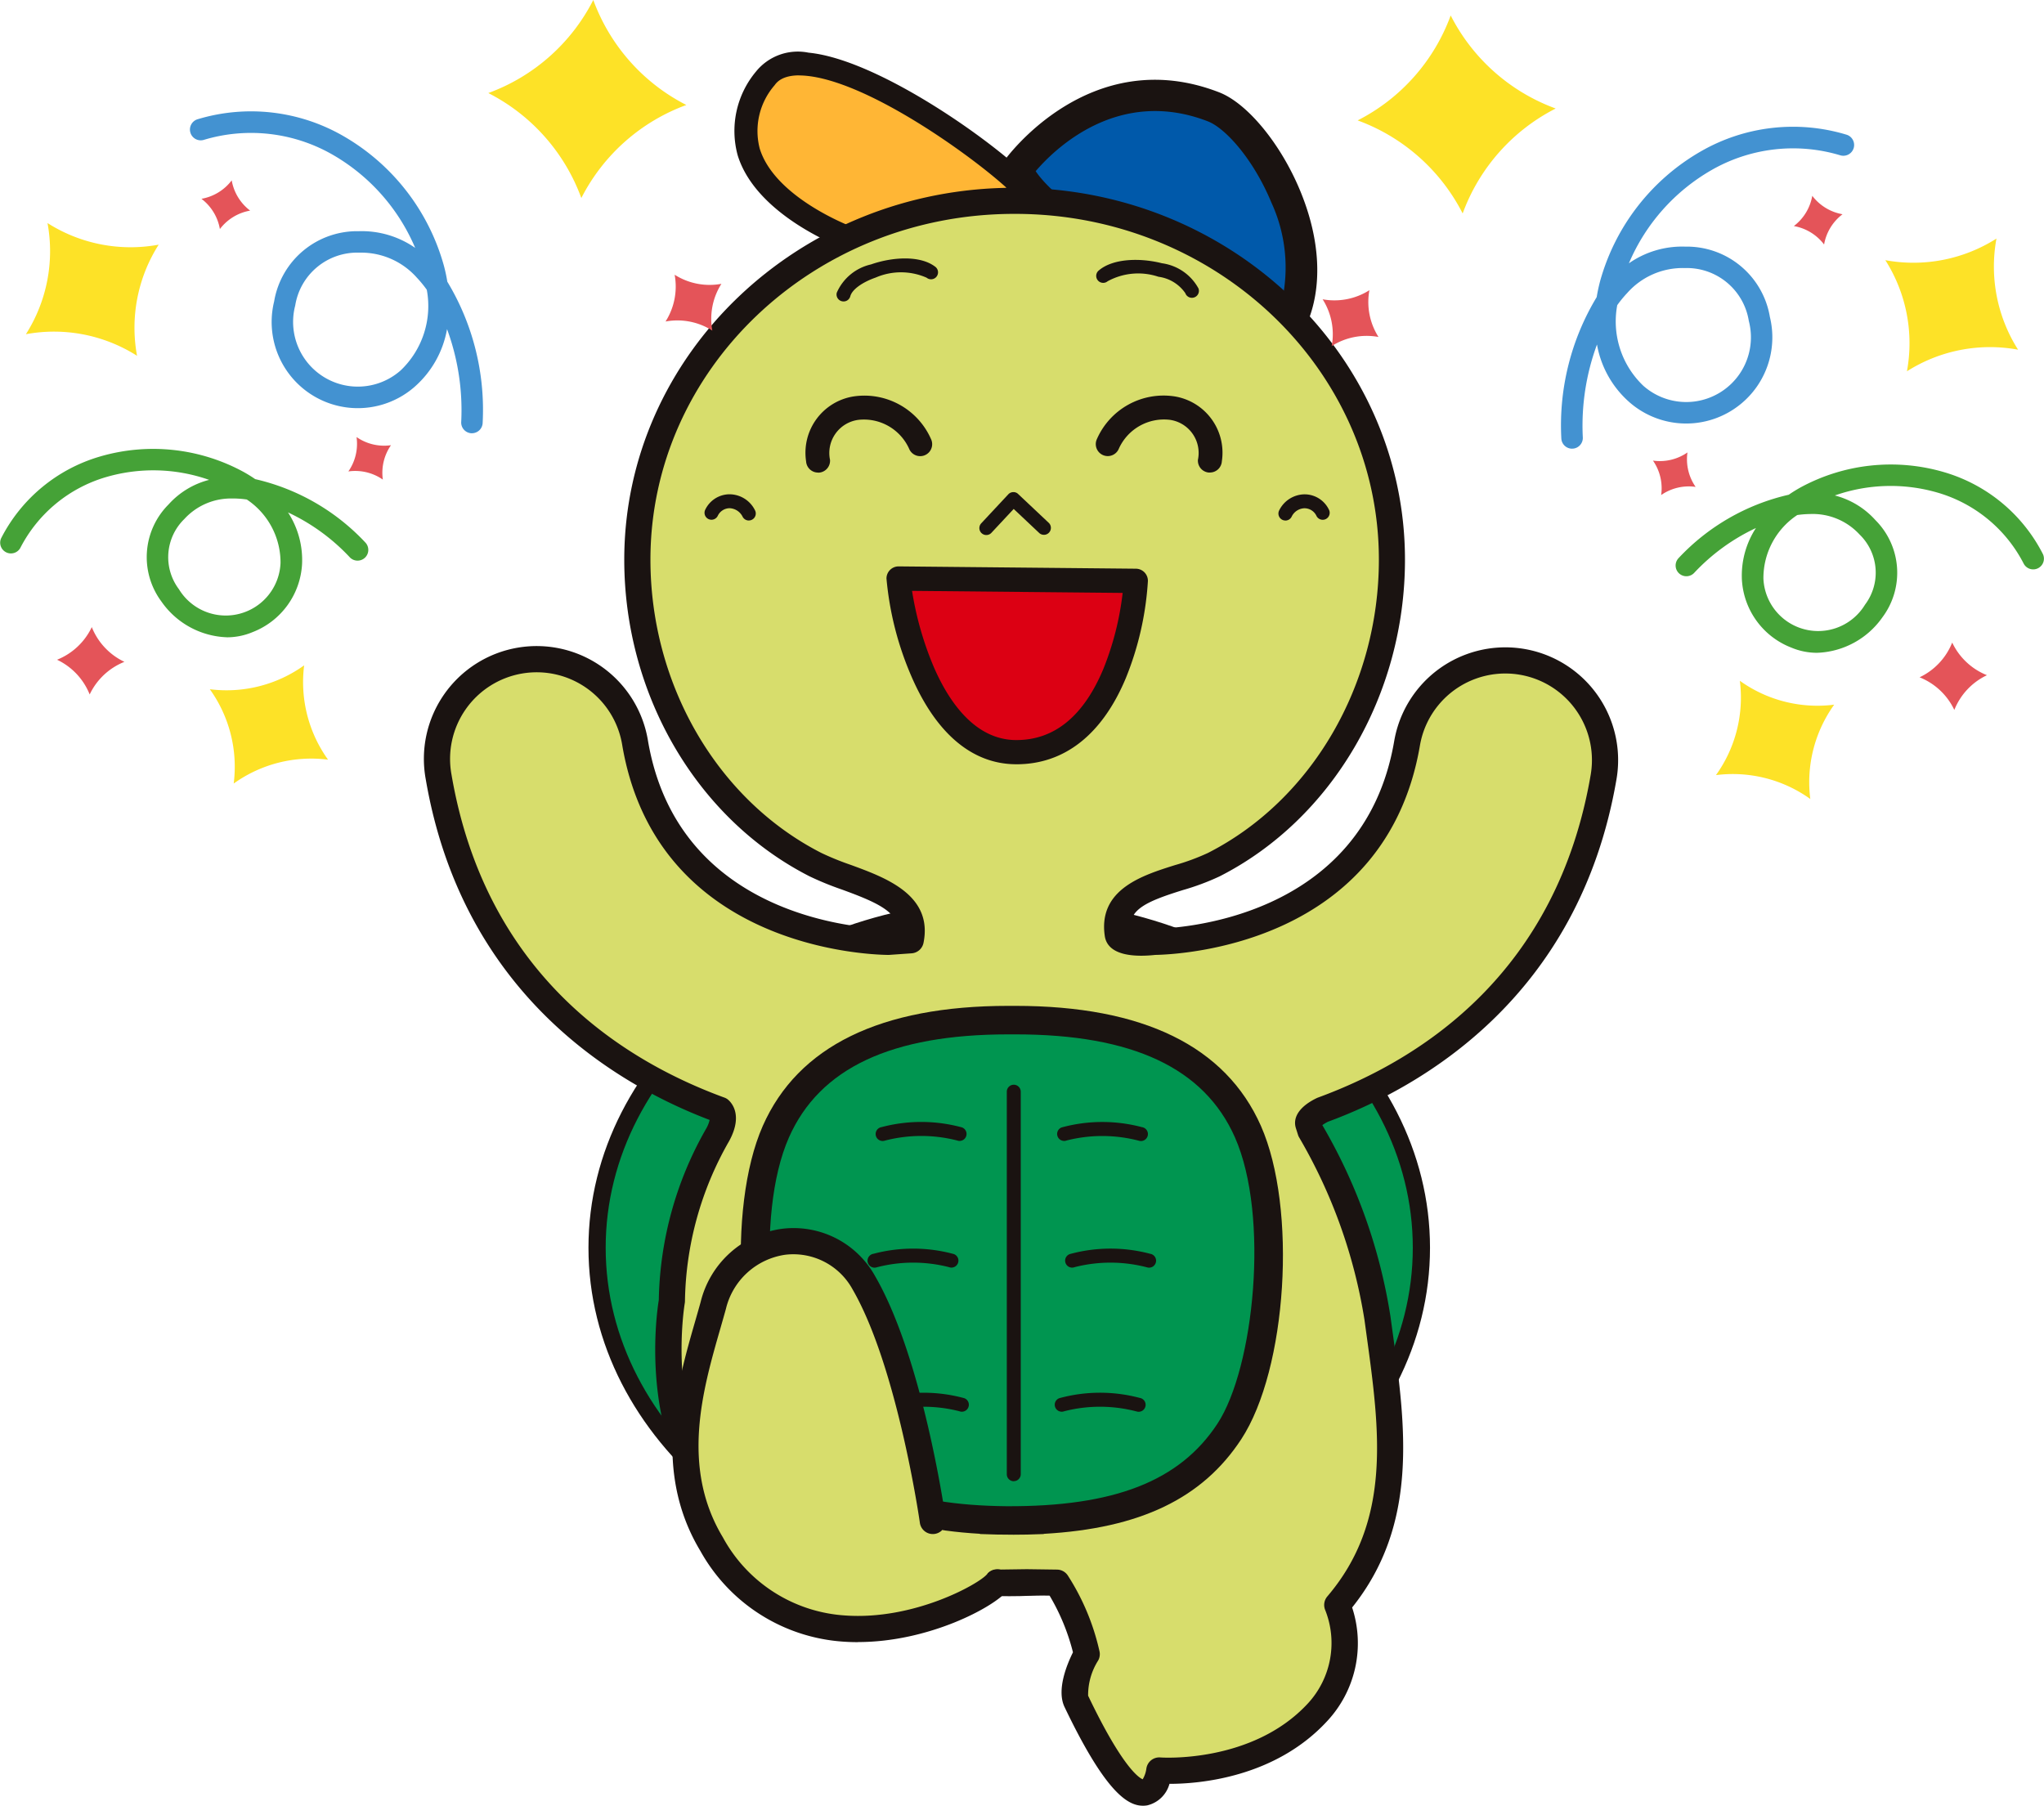 <svg xmlns="http://www.w3.org/2000/svg" xmlns:xlink="http://www.w3.org/1999/xlink" width="128.371" height="113.411" viewBox="0 0 128.371 113.411">
  <defs>
    <clipPath id="clip-path">
      <rect id="長方形_61873" data-name="長方形 61873" width="128.371" height="113.411" fill="none"/>
    </clipPath>
  </defs>
  <g id="グループ_124866" data-name="グループ 124866" transform="translate(0)">
    <g id="グループ_124865" data-name="グループ 124865" transform="translate(0)" clip-path="url(#clip-path)">
      <path id="パス_307763" data-name="パス 307763" d="M144.812,162.831c0,11.788-11.589,21.344-25.885,21.344s-25.885-9.556-25.885-21.344,11.59-21.344,25.885-21.344,25.885,9.556,25.885,21.344" transform="translate(-55.543 -84.464)" fill="#009550"/>
      <path id="パス_307764" data-name="パス 307764" d="M118.126,183.914c-14.571,0-26.426-9.817-26.426-21.885s11.855-21.885,26.426-21.885,26.426,9.817,26.426,21.885-11.855,21.885-26.426,21.885m0-42.688c-13.975,0-25.345,9.332-25.345,20.8s11.369,20.8,25.345,20.8,25.345-9.332,25.345-20.8-11.369-20.8-25.345-20.8" transform="translate(-54.742 -83.662)" fill="#1a1311"/>
      <path id="パス_307765" data-name="パス 307765" d="M122.733,20.906s-9.94-3.6-5.314-10.036c2.832-3.938,15.919,5.862,16.642,7.438a51.9,51.9,0,0,0-11.328,2.6" transform="translate(-69.363 -5.936)" fill="#ffb635"/>
      <path id="パス_307766" data-name="パス 307766" d="M121.654,20.6l-.245-.089c-.229-.083-5.613-2.074-6.792-5.89a5.809,5.809,0,0,1,1.137-5.252,3.377,3.377,0,0,1,3.313-1.2c5.015.486,13.89,7.257,14.578,8.758l.436.952-1.045.075A51.517,51.517,0,0,0,121.9,20.514ZM118.481,9.594c-1.1,0-1.434.463-1.55.624A4.384,4.384,0,0,0,116,14.194c.846,2.738,4.678,4.46,5.667,4.863a55.07,55.07,0,0,1,9.834-2.4c-2.311-2.1-8.806-6.754-12.691-7.045q-.177-.013-.332-.013" transform="translate(-68.286 -4.861)" fill="#1a1311"/>
      <path id="パス_307767" data-name="パス 307767" d="M158.507,19.5c1.243,3.166,11.7,9.418,17.268,9.387,2.207-5-2.147-12.235-4.937-13.318-7.531-2.921-12.331,3.931-12.331,3.931" transform="translate(-94.624 -8.864)" fill="#0059aa"/>
      <path id="パス_307768" data-name="パス 307768" d="M174.106,28.424c-5.872,0-16.744-6.453-18.139-10.007l-.191-.488.3-.429c.053-.075,5.332-7.443,13.485-4.281,1.774.688,3.866,3.228,5.087,6.177,1.285,3.1,1.424,6.1.391,8.445l-.256.579-.633,0ZM158.037,18.169c1.8,2.706,10.354,7.863,15.442,8.274a9.745,9.745,0,0,0-.637-6.3c-1.139-2.752-2.905-4.684-3.988-5.1-5.638-2.186-9.636,1.75-10.817,3.13" transform="translate(-92.994 -7.421)" fill="#1a1311"/>
      <path id="パス_307769" data-name="パス 307769" d="M103.282,118.081l1.883-.026,1.88.026a13.951,13.951,0,0,1,1.872,4.489s-1.105,2.022-.654,2.965c4.534,9.481,5.211,4.341,5.211,4.341s6.12.487,9.944-3.663a6.462,6.462,0,0,0,1.232-6.733c4.528-5.3,3.4-11.581,2.525-18.006a33.516,33.516,0,0,0-4.206-11.767l-.133-.419c-.133-.418.893-.908.893-.908,7.606-2.791,15.6-8.936,17.647-20.9a6.261,6.261,0,1,0-12.343-2.113c-2.043,11.929-14.434,12.453-15.875,12.473,0,0-2.194.252-2.3-.488-.449-3.079,3.7-3.171,6.036-4.361,6.957-3.54,11.189-11.068,11.189-19.156,0-12.447-10.593-22.537-23.66-22.537h-.07c-13.067,0-23.66,10.09-23.66,22.537,0,8.087,4.232,15.616,11.188,19.156,2.339,1.191,6.592,1.694,5.977,4.751l-1.428.1c-1.44-.02-13.832-.544-15.875-12.473a6.262,6.262,0,1,0-12.344,2.113c2.049,11.968,10.041,18.114,17.648,20.9,0,0,.532.383-.13,1.588A21.581,21.581,0,0,0,82.86,100.4s-2.79,15.746,11.57,17.345" transform="translate(-40.666 -18.681)" fill="#d7dd6c"/>
      <path id="パス_307770" data-name="パス 307770" d="M111.226,130.876c-1.007,0-2.409-.955-4.919-6.2-.512-1.07.149-2.671.529-3.435a13.314,13.314,0,0,0-1.467-3.559l-1.431-.02-1.861.026a.821.821,0,1,1-.023-1.642l1.884-.026,1.9.026a.821.821,0,0,1,.668.36,14.685,14.685,0,0,1,2,4.787.82.82,0,0,1-.084.557,4.058,4.058,0,0,0-.634,2.217c2.144,4.483,3.188,5.151,3.428,5.249a1.8,1.8,0,0,0,.229-.661.818.818,0,0,1,.879-.711c.054.006,5.777.395,9.274-3.4a5.6,5.6,0,0,0,1.084-5.848.824.824,0,0,1,.127-.862c4.069-4.767,3.29-10.43,2.465-16.426l-.128-.936a32.883,32.883,0,0,0-4.092-11.448.792.792,0,0,1-.083-.18l-.133-.418c-.223-.7.258-1.392,1.322-1.9a.68.68,0,0,1,.071-.029c6.644-2.438,15.009-7.934,17.121-20.273a5.44,5.44,0,1,0-10.725-1.836C126.49,76.767,113.659,77.41,112,77.44c-1.119.122-2.976.123-3.166-1.191-.427-2.93,2.369-3.808,4.41-4.449a14.025,14.025,0,0,0,2.065-.762c6.525-3.32,10.74-10.552,10.74-18.424,0-11.974-10.246-21.716-22.839-21.716h-.07C90.543,30.9,80.3,40.64,80.3,52.614c0,7.872,4.216,15.1,10.74,18.424a17.637,17.637,0,0,0,1.851.751c2.179.8,5.164,1.885,4.559,4.894a.821.821,0,0,1-.749.657l-1.428.1a.625.625,0,0,1-.068,0c-1.48-.021-14.517-.565-16.673-13.156a5.441,5.441,0,1,0-10.725,1.836C69.917,78.46,78.281,83.956,84.926,86.394a.791.791,0,0,1,.2.1c.115.083,1.093.859.11,2.649a20.772,20.772,0,0,0-2.768,10.036.811.811,0,0,1-.013.143c-.012.071-1.21,7.2,2.4,12.016,1.86,2.483,4.7,3.953,8.452,4.371a.821.821,0,1,1-.182,1.632c-4.221-.47-7.448-2.161-9.591-5.027-3.872-5.177-2.848-12.349-2.709-13.2a22.423,22.423,0,0,1,2.972-10.758,1.95,1.95,0,0,0,.22-.551C78.194,85.593,68.5,79.931,66.187,66.4a7.083,7.083,0,1,1,13.962-2.39C82.066,75.2,93.7,75.772,95.193,75.8l.67-.046c-.155-1.1-1.5-1.675-3.538-2.42a18.968,18.968,0,0,1-2.032-.83c-7.07-3.6-11.637-11.4-11.637-19.888,0-12.88,10.982-23.358,24.481-23.358h.07c13.5,0,24.481,10.478,24.481,23.358,0,8.484-4.568,16.29-11.637,19.888a15.394,15.394,0,0,1-2.317.865c-2.244.7-3.35,1.194-3.3,2.414a5.132,5.132,0,0,0,1.418.023c.027,0,.054,0,.082-.005,1.34-.019,13.145-.508,15.077-11.791a7.082,7.082,0,1,1,13.962,2.39c-2.358,13.773-12.354,19.393-18.133,21.522a2.607,2.607,0,0,0-.338.205l.006.021a34.221,34.221,0,0,1,4.268,12l.128.933c.819,5.95,1.665,12.1-2.535,17.345a7.174,7.174,0,0,1-1.56,7.128c-3.3,3.587-8.108,3.948-9.906,3.948h-.006a1.9,1.9,0,0,1-1.4,1.353,1.712,1.712,0,0,1-.272.022" transform="translate(-39.45 -17.465)" fill="#1a1311"/>
      <path id="パス_307771" data-name="パス 307771" d="M153.05,79.38a.438.438,0,0,1-.32-.736l1.7-1.822a.433.433,0,0,1,.305-.138.411.411,0,0,1,.314.119l1.933,1.821a.438.438,0,0,1-.6.637l-1.613-1.52-1.4,1.5a.434.434,0,0,1-.32.139" transform="translate(-91.105 -45.776)" fill="#1a1311"/>
      <path id="パス_307772" data-name="パス 307772" d="M199.655,78.675a.434.434,0,0,1-.207-.052.438.438,0,0,1-.179-.593,1.8,1.8,0,0,1,1.58-1h.028a1.7,1.7,0,0,1,1.505.95.438.438,0,1,1-.784.389.833.833,0,0,0-.735-.464h-.013a.927.927,0,0,0-.809.541.438.438,0,0,1-.386.231" transform="translate(-118.927 -45.983)" fill="#1a1311"/>
      <path id="パス_307773" data-name="パス 307773" d="M176.812,42.882a.437.437,0,0,1-.412-.291,2.439,2.439,0,0,0-1.688-1.031,4,4,0,0,0-3.192.283.438.438,0,0,1-.583-.653c.9-.8,2.652-.82,3.991-.479a3.091,3.091,0,0,1,2.3,1.586.438.438,0,0,1-.412.585" transform="translate(-101.957 -24.178)" fill="#1a1311"/>
      <path id="パス_307774" data-name="パス 307774" d="M177.923,66.453h-.046a.751.751,0,0,1-.705-.8,2.1,2.1,0,0,0-1.794-2.517,3.115,3.115,0,0,0-3.168,1.805.752.752,0,1,1-1.4-.552,4.573,4.573,0,0,1,4.9-2.72,3.582,3.582,0,0,1,2.965,4.073.751.751,0,0,1-.749.707" transform="translate(-101.938 -36.772)" fill="#1a1311"/>
      <path id="パス_307775" data-name="パス 307775" d="M126.347,66.453a.751.751,0,0,1-.749-.707,3.582,3.582,0,0,1,2.965-4.073,4.575,4.575,0,0,1,4.9,2.72.751.751,0,1,1-1.4.552,3.115,3.115,0,0,0-3.168-1.805,2.1,2.1,0,0,0-1.794,2.517.751.751,0,0,1-.705.8h-.046" transform="translate(-74.972 -36.772)" fill="#1a1311"/>
      <path id="パス_307776" data-name="パス 307776" d="M112.578,78.674a.438.438,0,0,1-.386-.231.956.956,0,0,0-.822-.541.833.833,0,0,0-.735.464.438.438,0,1,1-.784-.389,1.7,1.7,0,0,1,1.505-.95,1.794,1.794,0,0,1,1.608,1,.438.438,0,0,1-.179.593.433.433,0,0,1-.207.052" transform="translate(-65.55 -45.983)" fill="#1a1311"/>
      <path id="パス_307777" data-name="パス 307777" d="M130.8,42.975a.457.457,0,0,1-.111-.014.438.438,0,0,1-.313-.534,3.09,3.09,0,0,1,2.151-1.777c1.3-.455,3.052-.59,4.017.134a.438.438,0,1,1-.525.7,4,4,0,0,0-3.2-.008c-.859.3-1.484.76-1.592,1.173a.438.438,0,0,1-.423.327" transform="translate(-77.824 -24.043)" fill="#1a1311"/>
      <path id="パス_307778" data-name="パス 307778" d="M145.1,185.889H127.137L121.56,170.78l14.56-9.312,14.56,9.312Zm-17.576-.56h17.187L150,171.009l-13.879-8.877-13.879,8.877Z" transform="translate(-72.568 -96.392)" fill="#1a1311"/>
      <path id="パス_307779" data-name="パス 307779" d="M135.752,190.351q-.516.022-1.021.032c-6.525.137-11.685-1.137-14.6-5.58-2.564-3.906-3.414-13.746-1.168-18.83,2.774-6.277,10.07-7.007,14.6-7.007h.453c4.528,0,11.824.729,14.6,7.007,2.247,5.084,1.4,14.924-1.168,18.83-3.066,4.672-8.613,5.84-15.621,5.547" transform="translate(-70.243 -94.899)" fill="#009550"/>
      <path id="パス_307780" data-name="パス 307780" d="M132.524,189.962c-.677,0-1.359-.012-2.074-.042v-.015c-6.015-.346-9.995-2.264-12.4-5.935-2.885-4.4-3.522-14.513-1.238-19.683,2.211-5,7.4-7.539,15.416-7.539h.453c8.018,0,13.2,2.537,15.416,7.539,2.284,5.169,1.648,15.287-1.238,19.683-2.434,3.708-6.335,5.6-12.4,5.938v.013q-.525.021-1.039.033c-.3.006-.6.009-.889.009m-.424-1.79c6.781.035,10.892-1.576,13.26-5.184,2.31-3.519,3.275-13.051,1.1-17.978-1.925-4.356-6.432-6.473-13.779-6.473h-.453c-7.347,0-11.854,2.118-13.78,6.473-2.177,4.927-1.212,14.459,1.1,17.978,2.3,3.5,6.2,5.122,12.558,5.184" transform="translate(-68.906 -93.573)" fill="#1a1311"/>
      <path id="パス_307781" data-name="パス 307781" d="M141.751,176.046a.441.441,0,0,1-.151-.027,9.068,9.068,0,0,0-4.586.019.438.438,0,1,1-.163-.86,9.722,9.722,0,0,1,5.051.019.438.438,0,0,1-.151.848" transform="translate(-81.483 -104.388)" fill="#1a1311"/>
      <path id="パス_307782" data-name="パス 307782" d="M140.484,195.787a.438.438,0,0,1-.151-.027,9.055,9.055,0,0,0-4.584.019.438.438,0,1,1-.163-.86,9.706,9.706,0,0,1,5.05.019.438.438,0,0,1-.151.848" transform="translate(-80.727 -116.173)" fill="#1a1311"/>
      <path id="パス_307783" data-name="パス 307783" d="M142.113,218.244a.441.441,0,0,1-.151-.027,9.053,9.053,0,0,0-4.584.019.438.438,0,1,1-.163-.86,9.716,9.716,0,0,1,5.049.019.438.438,0,0,1-.151.848" transform="translate(-81.7 -129.579)" fill="#1a1311"/>
      <path id="パス_307784" data-name="パス 307784" d="M165.154,176.045A.438.438,0,0,1,165,175.2a9.709,9.709,0,0,1,5.051-.019.438.438,0,1,1-.163.86,9.077,9.077,0,0,0-4.586-.019.441.441,0,0,1-.151.027" transform="translate(-98.331 -104.388)" fill="#1a1311"/>
      <path id="パス_307785" data-name="パス 307785" d="M166.422,195.786a.437.437,0,0,1-.151-.848,9.678,9.678,0,0,1,5.05-.02.438.438,0,1,1-.163.86,9.069,9.069,0,0,0-4.584-.019.431.431,0,0,1-.151.027" transform="translate(-99.088 -116.172)" fill="#1a1311"/>
      <path id="パス_307786" data-name="パス 307786" d="M164.792,218.243a.438.438,0,0,1-.151-.848,9.7,9.7,0,0,1,5.05-.019.438.438,0,1,1-.163.86,9.05,9.05,0,0,0-4.584-.019.442.442,0,0,1-.151.027" transform="translate(-98.115 -129.579)" fill="#1a1311"/>
      <path id="パス_307787" data-name="パス 307787" d="M157.328,193.942a.438.438,0,0,1-.438-.438V169.478a.438.438,0,0,1,.876,0V193.5a.438.438,0,0,1-.438.438" transform="translate(-93.659 -100.912)" fill="#1a1311"/>
      <path id="パス_307788" data-name="パス 307788" d="M122.33,210.972s-1.4-9.861-4.322-14.927a5.113,5.113,0,0,0-9.46,1.417c-1.135,4.12-3.244,9.777-.1,15,5.648,9.376,16.77,3.808,17.925,2.409" transform="translate(-63.754 -115.466)" fill="#d7dd6c"/>
      <path id="パス_307789" data-name="パス 307789" d="M116.433,217.387c-.32,0-.64-.011-.962-.035a11.113,11.113,0,0,1-8.933-5.688c-3.033-5.035-1.467-10.476-.325-14.448.118-.409.232-.806.338-1.189a6.1,6.1,0,0,1,5.1-4.6,5.852,5.852,0,0,1,5.867,2.987c2.972,5.143,4.366,14.813,4.424,15.222a.821.821,0,1,1-1.625.23c-.014-.1-1.408-9.764-4.22-14.63a4.238,4.238,0,0,0-4.236-2.18,4.49,4.49,0,0,0-3.722,3.4c-.107.389-.223.792-.342,1.207-1.119,3.887-2.51,8.725.154,13.146a9.414,9.414,0,0,0,7.647,4.9c4.354.321,8.44-1.982,8.94-2.588a.821.821,0,1,1,1.266,1.045c-.856,1.037-4.935,3.215-9.366,3.215" transform="translate(-62.549 -114.249)" fill="#1a1311"/>
      <path id="パス_307790" data-name="パス 307790" d="M47.307,37.577l-.056,0a.675.675,0,0,1-.617-.728,14.725,14.725,0,0,0-.891-5.812,6.265,6.265,0,0,1-2.03,3.618A5.412,5.412,0,0,1,34.884,29.3,5.285,5.285,0,0,1,40.2,24.888a5.871,5.871,0,0,1,3.542,1.048,12.271,12.271,0,0,0-5.189-5.856,10.287,10.287,0,0,0-8.092-.926.675.675,0,1,1-.376-1.3A11.609,11.609,0,0,1,39.211,18.9a13.578,13.578,0,0,1,6.335,8.158q.134.5.214,1a15.563,15.563,0,0,1,2.218,8.9.675.675,0,0,1-.671.619m-6.95-11.342-.127,0a3.943,3.943,0,0,0-4.022,3.32,4.064,4.064,0,0,0,6.623,4.075,5.579,5.579,0,0,0,1.64-5.064,7.254,7.254,0,0,0-.621-.757,4.675,4.675,0,0,0-3.493-1.575" transform="translate(-17.667 -10.367)" fill="#4392d1"/>
      <path id="パス_307791" data-name="パス 307791" d="M14.254,81.786a5.228,5.228,0,0,1-4.115-2.244,4.678,4.678,0,0,1,.449-6.1A5.128,5.128,0,0,1,13.134,71.9a10.568,10.568,0,0,0-6.457-.179,8.853,8.853,0,0,0-5.405,4.46.675.675,0,0,1-1.194-.628A10.171,10.171,0,0,1,6.292,70.43a11.883,11.883,0,0,1,8.99.962q.391.216.745.461a13.64,13.64,0,0,1,6.936,4,.674.674,0,0,1-1.012.891,12.639,12.639,0,0,0-3.863-2.8A5.474,5.474,0,0,1,18.97,77.2a4.867,4.867,0,0,1-3.1,4.26,4.161,4.161,0,0,1-1.621.328m.375-8.717a3.961,3.961,0,0,0-3.047,1.288,3.344,3.344,0,0,0-.34,4.408,3.443,3.443,0,0,0,6.381-1.64A4.754,4.754,0,0,0,15.5,73.133a6.185,6.185,0,0,0-.813-.064h-.054" transform="translate(0 -41.761)" fill="#45a237"/>
      <path id="パス_307792" data-name="パス 307792" d="M88.528,6.594a12.047,12.047,0,0,0-6.595,5.844A12.041,12.041,0,0,0,76.09,5.844,12.041,12.041,0,0,0,82.684,0a12.047,12.047,0,0,0,5.844,6.594" transform="translate(-45.423)" fill="#fde227"/>
      <path id="パス_307793" data-name="パス 307793" d="M12.374,36.121A9.72,9.72,0,0,0,11.016,43.1a9.719,9.719,0,0,0-6.98-1.357,9.719,9.719,0,0,0,1.357-6.98,9.721,9.721,0,0,0,6.981,1.357" transform="translate(-2.409 -20.753)" fill="#fde227"/>
      <path id="パス_307794" data-name="パス 307794" d="M38.62,103.681a8.352,8.352,0,0,0,1.5,5.925,8.354,8.354,0,0,0-5.925,1.5,8.348,8.348,0,0,0-1.5-5.924,8.356,8.356,0,0,0,5.925-1.5" transform="translate(-19.518 -61.894)" fill="#fde227"/>
      <path id="パス_307795" data-name="パス 307795" d="M107.219,43.385a4.094,4.094,0,0,0-.571,2.938,4.088,4.088,0,0,0-2.938-.571,4.091,4.091,0,0,0,.571-2.938,4.093,4.093,0,0,0,2.938.571" transform="translate(-61.911 -25.559)" fill="#e45459"/>
      <path id="パス_307796" data-name="パス 307796" d="M11.071,97.725a4.089,4.089,0,0,0,2.049,2.182,4.093,4.093,0,0,0-2.182,2.049,4.089,4.089,0,0,0-2.049-2.181,4.1,4.1,0,0,0,2.182-2.05" transform="translate(-5.306 -58.339)" fill="#e45459"/>
      <path id="パス_307797" data-name="パス 307797" d="M34.451,30.008a3.042,3.042,0,0,0-1.9,1.158,3.043,3.043,0,0,0-1.158-1.9,3.041,3.041,0,0,0,1.9-1.158,3.041,3.041,0,0,0,1.158,1.9" transform="translate(-18.741 -16.78)" fill="#e45459"/>
      <path id="パス_307798" data-name="パス 307798" d="M56.966,68.609a3.04,3.04,0,0,0-.514,2.164,3.042,3.042,0,0,0-2.165-.513A3.038,3.038,0,0,0,54.8,68.1a3.042,3.042,0,0,0,2.165.513" transform="translate(-32.408 -40.651)" fill="#e45459"/>
      <path id="パス_307799" data-name="パス 307799" d="M243.928,39.985a.675.675,0,0,1-.671-.619,15.571,15.571,0,0,1,2.219-8.9c.054-.328.125-.661.214-1a13.582,13.582,0,0,1,6.335-8.158,11.6,11.6,0,0,1,9.131-1.047.675.675,0,1,1-.376,1.3,10.29,10.29,0,0,0-8.092.926,12.272,12.272,0,0,0-5.189,5.856,5.837,5.837,0,0,1,3.542-1.048,5.286,5.286,0,0,1,5.312,4.414,5.412,5.412,0,0,1-8.828,5.351,6.266,6.266,0,0,1-2.03-3.618,14.732,14.732,0,0,0-.892,5.812.675.675,0,0,1-.617.728l-.056,0m2.837-9.01a5.578,5.578,0,0,0,1.64,5.064,4.064,4.064,0,0,0,6.623-4.075,3.944,3.944,0,0,0-4.022-3.32,4.653,4.653,0,0,0-3.62,1.573,7.259,7.259,0,0,0-.621.757" transform="translate(-145.198 -11.805)" fill="#4392d1"/>
      <path id="パス_307800" data-name="パス 307800" d="M270,84.2a4.163,4.163,0,0,1-1.62-.328,4.868,4.868,0,0,1-3.1-4.261,5.476,5.476,0,0,1,.882-3.248,12.639,12.639,0,0,0-3.863,2.8.674.674,0,1,1-1.013-.891,13.635,13.635,0,0,1,6.937-4q.354-.244.744-.461a11.883,11.883,0,0,1,8.991-.962,10.17,10.17,0,0,1,6.213,5.124.674.674,0,1,1-1.193.628,8.855,8.855,0,0,0-5.405-4.46,10.567,10.567,0,0,0-6.457.178,5.14,5.14,0,0,1,2.546,1.544,4.677,4.677,0,0,1,.449,6.1A5.227,5.227,0,0,1,270,84.2m-1.242-8.653a4.754,4.754,0,0,0-2.127,3.991,3.442,3.442,0,0,0,6.381,1.64,3.342,3.342,0,0,0-.34-4.406,4,4,0,0,0-3.1-1.288,6.247,6.247,0,0,0-.812.063" transform="translate(-155.882 -43.2)" fill="#45a237"/>
      <path id="パス_307801" data-name="パス 307801" d="M211.563,9a12.048,12.048,0,0,1,6.595,5.844A12.042,12.042,0,0,1,224,8.253a12.041,12.041,0,0,1-6.594-5.844A12.047,12.047,0,0,1,211.563,9" transform="translate(-126.297 -1.438)" fill="#fde227"/>
      <path id="パス_307802" data-name="パス 307802" d="M293.79,38.53a9.72,9.72,0,0,1,1.357,6.981,9.719,9.719,0,0,1,6.98-1.357,9.719,9.719,0,0,1-1.357-6.98,9.721,9.721,0,0,1-6.981,1.357" transform="translate(-175.384 -22.191)" fill="#fde227"/>
      <path id="パス_307803" data-name="パス 307803" d="M268.895,106.089a8.352,8.352,0,0,1-1.5,5.925,8.354,8.354,0,0,1,5.925,1.5,8.348,8.348,0,0,1,1.5-5.924,8.356,8.356,0,0,1-5.924-1.5" transform="translate(-159.626 -63.332)" fill="#fde227"/>
      <path id="パス_307804" data-name="パス 307804" d="M206.1,45.793a4.094,4.094,0,0,1,.571,2.938,4.088,4.088,0,0,1,2.938-.571,4.091,4.091,0,0,1-.571-2.938,4.093,4.093,0,0,1-2.938.571" transform="translate(-123.034 -26.996)" fill="#e45459"/>
      <path id="パス_307805" data-name="パス 307805" d="M301.176,100.134a4.089,4.089,0,0,1-2.049,2.182,4.093,4.093,0,0,1,2.182,2.049,4.089,4.089,0,0,1,2.049-2.181,4.1,4.1,0,0,1-2.182-2.05" transform="translate(-178.57 -59.777)" fill="#e45459"/>
      <path id="パス_307806" data-name="パス 307806" d="M279.534,32.416a3.041,3.041,0,0,1,1.9,1.158,3.043,3.043,0,0,1,1.158-1.9,3.042,3.042,0,0,1-1.9-1.158,3.041,3.041,0,0,1-1.158,1.9" transform="translate(-166.874 -18.218)" fill="#e45459"/>
      <path id="パス_307807" data-name="パス 307807" d="M257.582,71.018a3.039,3.039,0,0,1,.514,2.164,3.043,3.043,0,0,1,2.165-.513,3.038,3.038,0,0,1-.513-2.164,3.041,3.041,0,0,1-2.165.513" transform="translate(-153.769 -42.089)" fill="#e45459"/>
      <path id="パス_307808" data-name="パス 307808" d="M154.923,90.3c-.011,1.129-1.024,10.821-7.552,10.758-5.753-.056-7.352-9.773-7.342-10.9Z" transform="translate(-83.594 -53.82)" fill="#dc0013"/>
      <path id="パス_307809" data-name="パス 307809" d="M146.306,100.69h-.071c-2.717-.026-4.973-1.931-6.524-5.508a19.868,19.868,0,0,1-1.572-6.164.762.762,0,0,1,.762-.755h.008l14.894.145a.762.762,0,0,1,.755.77,19.315,19.315,0,0,1-1.391,6.113c-1.48,3.533-3.851,5.4-6.86,5.4M139.745,89.8a20.447,20.447,0,0,0,1.365,4.78c.9,2.08,2.525,4.565,5.14,4.59h.055c2.378,0,4.213-1.5,5.454-4.464a18.362,18.362,0,0,0,1.213-4.777Z" transform="translate(-82.465 -52.69)" fill="#1a1311"/>
    </g>
  </g>
</svg>
